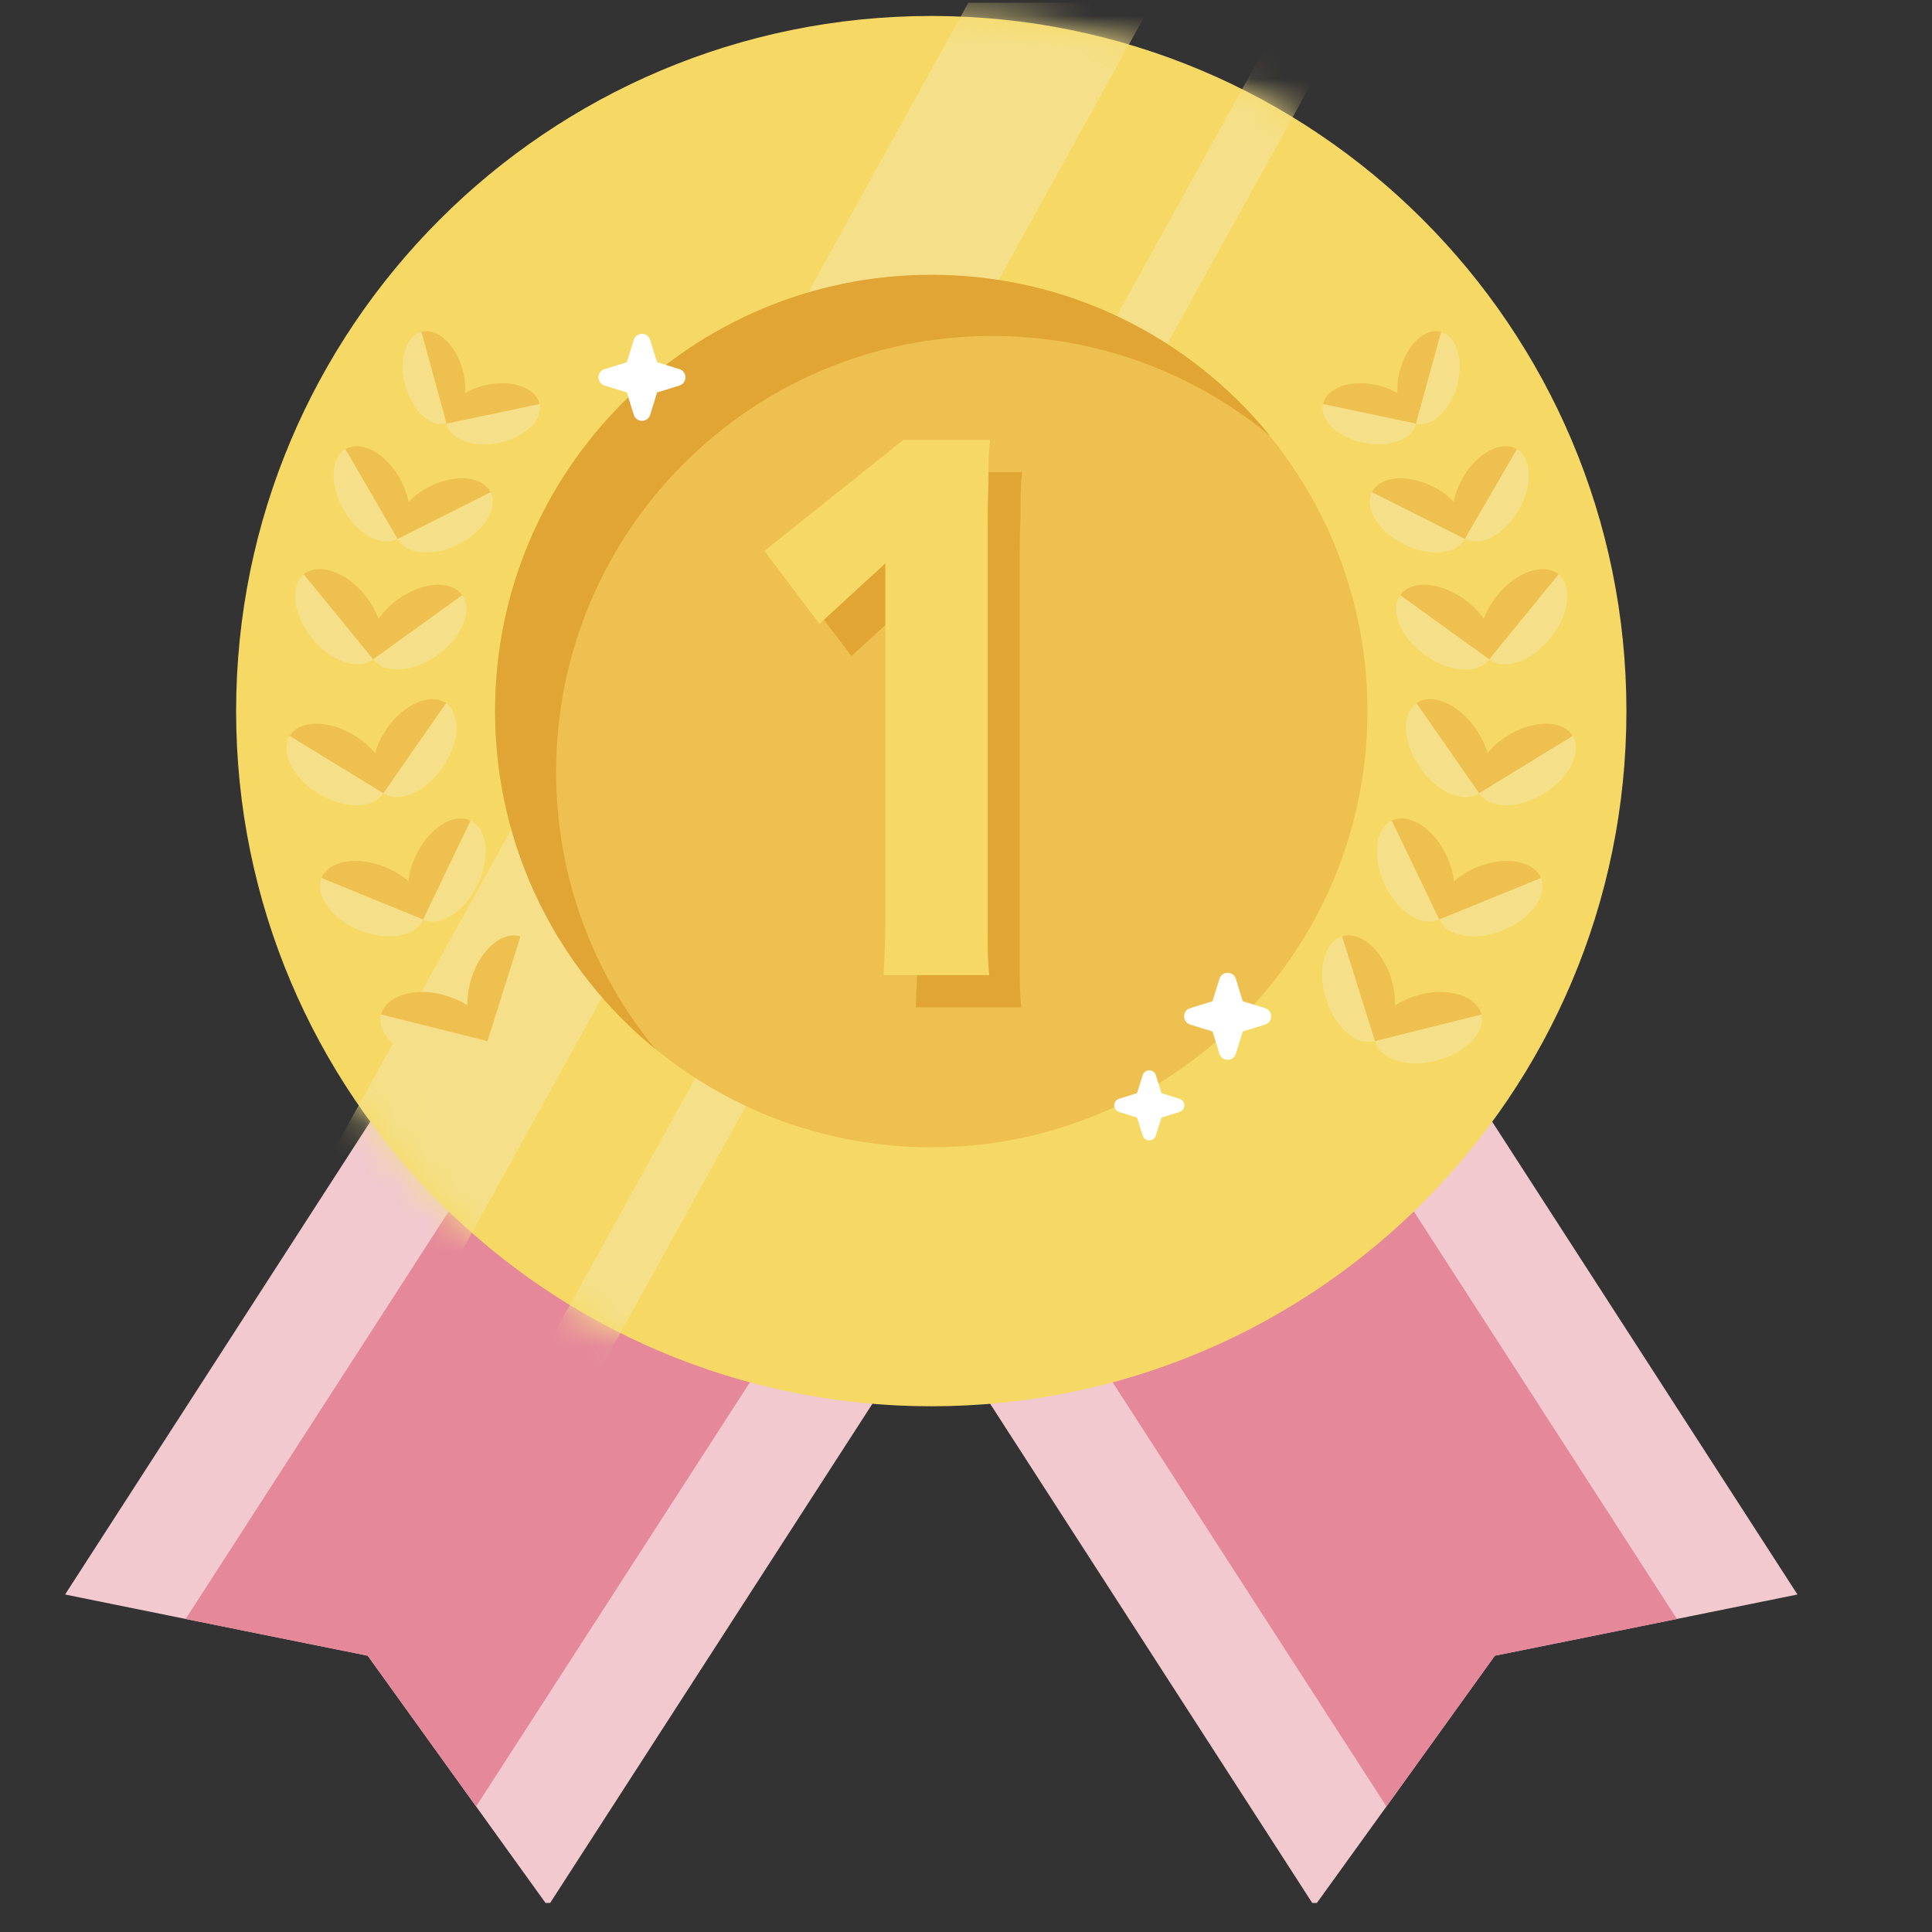 <svg width="61" height="61" viewBox="0 0 61 61" fill="none" xmlns="http://www.w3.org/2000/svg">
<rect x="0" y="0" width="61" height="61" fill="#333333" stroke="none"/>
<g clip-path="url(#clip0_1576_19024)">
<path d="M29.404 41.442L17.301 60.19L15.032 57.036L11.61 52.276L5.861 51.116L2.055 50.344L14.152 31.602L29.404 41.442Z" fill="#F1C9CF"/>
<path d="M26.364 39.483L15.032 57.037L11.609 52.277L5.861 51.117L17.192 33.562L26.364 39.483Z" fill="#E5899A"/>
<path d="M29.404 41.442L41.501 60.19L43.775 57.036L47.198 52.276L52.947 51.116L56.752 50.344L44.65 31.602L29.404 41.442Z" fill="#F1C9CF"/>
<path d="M32.444 39.483L43.775 57.037L47.198 52.277L52.947 51.117L41.615 33.562L32.444 39.483Z" fill="#E5899A"/>
<path d="M29.404 44.401C41.526 44.401 51.352 34.574 51.352 22.453C51.352 10.331 41.526 0.504 29.404 0.504C17.282 0.504 7.455 10.331 7.455 22.453C7.455 34.574 17.282 44.401 29.404 44.401Z" fill="#F5D964"/>
<mask id="mask0_1576_19024" style="mask-type:luminance" maskUnits="userSpaceOnUse" x="7" y="0" width="45" height="45">
<path d="M29.404 44.401C41.526 44.401 51.352 34.574 51.352 22.453C51.352 10.331 41.526 0.504 29.404 0.504C17.282 0.504 7.455 10.331 7.455 22.453C7.455 34.574 17.282 44.401 29.404 44.401Z" fill="white"/>
</mask>
<g mask="url(#mask0_1576_19024)">
<path d="M44.184 -2.395L42.588 -3.277L14.619 47.305L16.215 48.187L44.184 -2.395Z" fill="#F5E089"/>
<path d="M37.744 -2.394L33.303 -4.85L5.334 45.733L9.775 48.188L37.744 -2.394Z" fill="#F5E089"/>
</g>
<path d="M29.404 36.224C37.01 36.224 43.175 30.059 43.175 22.453C43.175 14.847 37.01 8.682 29.404 8.682C21.798 8.682 15.632 14.847 15.632 22.453C15.632 30.059 21.798 36.224 29.404 36.224Z" fill="#EEC050"/>
<path d="M40.072 13.739C37.695 11.779 34.65 10.607 31.324 10.607C23.718 10.607 17.558 16.767 17.558 24.373C17.558 27.699 18.735 30.744 20.689 33.121C17.604 30.596 15.632 26.75 15.632 22.453C15.632 14.847 21.804 8.676 29.41 8.676C33.707 8.676 37.552 10.647 40.078 13.733L40.072 13.739Z" fill="#E0A535"/>
<path d="M12.798 12.174C13.015 12.974 13.598 13.511 14.095 13.374L13.301 10.482C12.804 10.62 12.575 11.38 12.798 12.174Z" fill="#F5E089"/>
<path d="M14.604 11.677C14.387 10.877 13.804 10.339 13.307 10.476L14.101 13.368C14.598 13.231 14.827 12.471 14.604 11.677Z" fill="#EEC050"/>
<path d="M15.758 13.979C14.946 14.15 14.203 13.876 14.101 13.373L17.038 12.756C17.146 13.259 16.575 13.807 15.763 13.979H15.758Z" fill="#F5E089"/>
<path d="M15.375 12.151C16.187 11.979 16.93 12.254 17.032 12.756L14.095 13.374C13.987 12.871 14.558 12.322 15.37 12.151H15.375Z" fill="#EEC050"/>
<path d="M10.849 16.105C11.306 16.888 12.066 17.294 12.558 17.008L10.912 14.174C10.427 14.46 10.398 15.322 10.855 16.105H10.849Z" fill="#F5E089"/>
<path d="M12.615 15.082C12.158 14.299 11.398 13.894 10.906 14.179L12.552 17.014C13.038 16.728 13.066 15.865 12.609 15.082H12.615Z" fill="#EEC050"/>
<path d="M14.484 17.185C13.672 17.59 12.815 17.516 12.558 17.008L15.489 15.533C15.741 16.036 15.295 16.773 14.484 17.185Z" fill="#F5E089"/>
<path d="M13.564 15.362C14.375 14.957 15.232 15.031 15.489 15.54L12.558 17.014C12.306 16.511 12.752 15.774 13.564 15.362Z" fill="#EEC050"/>
<path d="M9.855 20.156C10.461 20.898 11.324 21.19 11.787 20.813L9.598 18.133C9.135 18.51 9.255 19.413 9.855 20.156Z" fill="#F5E089"/>
<path d="M11.524 18.791C10.918 18.048 10.055 17.756 9.592 18.134L11.781 20.814C12.244 20.436 12.124 19.534 11.524 18.791Z" fill="#EEC050"/>
<path d="M13.821 20.677C13.044 21.237 12.135 21.3 11.787 20.814L14.592 18.791C14.941 19.271 14.592 20.117 13.821 20.677Z" fill="#F5E089"/>
<path d="M12.558 18.927C13.335 18.367 14.243 18.304 14.592 18.79L11.786 20.813C11.438 20.333 11.786 19.487 12.558 18.927Z" fill="#EEC050"/>
<path d="M10.06 25.059C10.878 25.556 11.786 25.551 12.101 25.042L9.146 23.236C8.838 23.745 9.243 24.562 10.06 25.059Z" fill="#F5E089"/>
<path d="M11.187 23.218C10.369 22.721 9.461 22.727 9.146 23.235L12.101 25.041C12.409 24.532 12.004 23.715 11.187 23.218Z" fill="#EEC050"/>
<path d="M13.975 24.235C13.426 25.018 12.592 25.378 12.101 25.041L14.078 22.201C14.563 22.544 14.518 23.453 13.969 24.235H13.975Z" fill="#F5E089"/>
<path d="M12.209 23.006C12.758 22.224 13.592 21.863 14.083 22.201L12.106 25.041C11.62 24.698 11.666 23.789 12.215 23.006H12.209Z" fill="#EEC050"/>
<path d="M11.352 29.372C12.238 29.732 13.135 29.578 13.363 29.029L10.158 27.721C9.935 28.269 10.466 29.012 11.352 29.372Z" fill="#F5E089"/>
<path d="M12.164 27.378C11.278 27.018 10.381 27.172 10.152 27.721L13.358 29.029C13.581 28.481 13.05 27.738 12.164 27.378Z" fill="#EEC050"/>
<path d="M15.078 27.939C14.666 28.802 13.895 29.287 13.358 29.03L14.855 25.91C15.392 26.167 15.489 27.076 15.078 27.939Z" fill="#F5E089"/>
<path d="M13.135 27.002C13.547 26.139 14.318 25.653 14.855 25.911L13.358 29.031C12.821 28.773 12.724 27.865 13.135 27.002Z" fill="#EEC050"/>
<path d="M13.449 33.492C14.375 33.726 15.244 33.441 15.392 32.863L12.032 32.023C11.889 32.601 12.524 33.258 13.449 33.486V33.492Z" fill="#F5E089"/>
<path d="M13.975 31.402C13.049 31.168 12.181 31.454 12.032 32.031L15.392 32.871C15.535 32.294 14.901 31.637 13.975 31.408V31.402Z" fill="#EEC050"/>
<path d="M16.941 31.54C16.655 32.454 15.963 33.048 15.392 32.865L16.432 29.562C16.998 29.74 17.226 30.625 16.941 31.534V31.54Z" fill="#F5E089"/>
<path d="M14.883 30.894C15.169 29.98 15.861 29.385 16.432 29.568L15.392 32.871C14.826 32.694 14.598 31.808 14.883 30.9V30.894Z" fill="#EEC050"/>
<path d="M46.004 12.174C45.786 12.974 45.204 13.511 44.706 13.374L45.501 10.482C45.998 10.62 46.227 11.38 46.004 12.174Z" fill="#F5E089"/>
<path d="M44.204 11.677C44.421 10.877 45.004 10.339 45.501 10.476L44.706 13.368C44.209 13.231 43.981 12.471 44.204 11.677Z" fill="#EEC050"/>
<path d="M43.049 13.979C43.861 14.15 44.603 13.876 44.706 13.373L41.769 12.756C41.66 13.259 42.232 13.807 43.043 13.979H43.049Z" fill="#F5E089"/>
<path d="M43.432 12.151C42.621 11.979 41.878 12.254 41.775 12.756L44.712 13.374C44.821 12.871 44.249 12.322 43.438 12.151H43.432Z" fill="#EEC050"/>
<path d="M47.952 16.105C47.495 16.888 46.735 17.294 46.244 17.008L47.889 14.174C48.375 14.46 48.404 15.322 47.947 16.105H47.952Z" fill="#F5E089"/>
<path d="M46.186 15.082C46.643 14.299 47.403 13.894 47.895 14.179L46.249 17.014C45.763 16.728 45.735 15.865 46.192 15.082H46.186Z" fill="#EEC050"/>
<path d="M44.324 17.185C45.135 17.59 45.992 17.516 46.25 17.008L43.318 15.533C43.067 16.036 43.512 16.773 44.324 17.185Z" fill="#F5E089"/>
<path d="M45.244 15.362C44.432 14.957 43.575 15.031 43.318 15.54L46.249 17.014C46.501 16.511 46.055 15.774 45.244 15.362Z" fill="#EEC050"/>
<path d="M48.947 20.156C48.341 20.898 47.478 21.19 47.015 20.813L49.204 18.133C49.667 18.51 49.547 19.413 48.947 20.156Z" fill="#F5E089"/>
<path d="M47.278 18.791C47.884 18.048 48.746 17.756 49.209 18.134L47.021 20.814C46.558 20.436 46.678 19.534 47.278 18.791Z" fill="#EEC050"/>
<path d="M44.986 20.677C45.764 21.237 46.672 21.3 47.021 20.814L44.215 18.791C43.866 19.271 44.215 20.117 44.986 20.677Z" fill="#F5E089"/>
<path d="M46.244 18.927C45.467 18.367 44.558 18.304 44.209 18.79L47.015 20.813C47.364 20.333 47.015 19.487 46.244 18.927Z" fill="#EEC050"/>
<path d="M48.741 25.059C47.923 25.556 47.015 25.551 46.701 25.042L49.655 23.236C49.964 23.745 49.558 24.562 48.741 25.059Z" fill="#F5E089"/>
<path d="M47.615 23.218C48.432 22.721 49.341 22.727 49.655 23.235L46.701 25.041C46.392 24.532 46.798 23.715 47.615 23.218Z" fill="#EEC050"/>
<path d="M44.832 24.235C45.381 25.018 46.215 25.378 46.706 25.041L44.729 22.201C44.244 22.544 44.289 23.453 44.838 24.235H44.832Z" fill="#F5E089"/>
<path d="M46.598 23.006C46.049 22.224 45.215 21.863 44.724 22.201L46.701 25.041C47.187 24.698 47.141 23.789 46.592 23.006H46.598Z" fill="#EEC050"/>
<path d="M47.455 29.372C46.57 29.732 45.672 29.578 45.444 29.029L48.65 27.721C48.872 28.269 48.341 29.012 47.455 29.372Z" fill="#F5E089"/>
<path d="M46.638 27.378C47.524 27.018 48.421 27.172 48.65 27.721L45.444 29.029C45.221 28.481 45.752 27.738 46.638 27.378Z" fill="#EEC050"/>
<path d="M43.724 27.939C44.135 28.802 44.907 29.287 45.444 29.03L43.947 25.91C43.409 26.167 43.312 27.076 43.724 27.939Z" fill="#F5E089"/>
<path d="M45.666 27.002C45.255 26.139 44.483 25.653 43.946 25.911L45.443 29.031C45.981 28.773 46.078 27.865 45.666 27.002Z" fill="#EEC050"/>
<path d="M45.352 33.492C44.426 33.726 43.558 33.441 43.409 32.863L46.769 32.023C46.912 32.601 46.278 33.258 45.352 33.486V33.492Z" fill="#F5E089"/>
<path d="M44.832 31.402C45.758 31.168 46.627 31.454 46.775 32.031L43.415 32.871C43.272 32.294 43.907 31.637 44.832 31.408V31.402Z" fill="#EEC050"/>
<path d="M41.866 31.54C42.152 32.454 42.843 33.048 43.415 32.865L42.375 29.562C41.809 29.74 41.581 30.625 41.866 31.534V31.54Z" fill="#F5E089"/>
<path d="M43.924 30.894C43.638 29.98 42.946 29.385 42.375 29.568L43.415 32.871C43.981 32.694 44.209 31.808 43.924 30.9V30.894Z" fill="#EEC050"/>
<path d="M36.495 33.949L36.672 34.515L37.238 34.692C37.444 34.755 37.444 35.046 37.238 35.109L36.672 35.286L36.495 35.852C36.432 36.058 36.141 36.058 36.078 35.852L35.901 35.286L35.335 35.109C35.129 35.046 35.129 34.755 35.335 34.692L35.901 34.515L36.078 33.949C36.141 33.743 36.432 33.743 36.495 33.949Z" fill="white"/>
<path d="M39.021 30.91L39.238 31.613L39.941 31.83C40.198 31.91 40.198 32.27 39.941 32.35L39.238 32.567L39.021 33.27C38.941 33.527 38.581 33.527 38.501 33.27L38.283 32.567L37.581 32.35C37.323 32.27 37.323 31.91 37.581 31.83L38.283 31.613L38.501 30.91C38.581 30.652 38.941 30.652 39.021 30.91Z" fill="white"/>
<path d="M20.529 10.734L20.747 11.437L21.449 11.654C21.706 11.734 21.706 12.094 21.449 12.174L20.747 12.391L20.529 13.094C20.449 13.351 20.089 13.351 20.009 13.094L19.792 12.391L19.089 12.174C18.832 12.094 18.832 11.734 19.089 11.654L19.792 11.437L20.009 10.734C20.089 10.477 20.449 10.477 20.529 10.734Z" fill="white"/>
<path d="M28.912 31.813C28.935 31.179 28.964 30.687 28.964 30.27V18.807L26.884 20.716L25.146 18.413L29.529 14.91H32.272C32.221 15.304 32.221 15.767 32.221 16.282C32.198 16.819 32.198 17.287 32.198 17.653V30.459C32.198 30.996 32.198 31.413 32.249 31.807H28.918L28.912 31.813Z" fill="#E0A535"/>
<path d="M27.901 30.795C27.924 30.161 27.952 29.67 27.952 29.253V17.79L25.872 19.698L24.135 17.395L28.518 13.893H31.261C31.209 14.287 31.209 14.75 31.209 15.264C31.187 15.801 31.187 16.27 31.187 16.635V29.441C31.187 29.978 31.187 30.395 31.238 30.79H27.907L27.901 30.795Z" fill="#F5D964"/>
</g>
<defs>
<clipPath id="clip0_1576_19024">
<rect width="60" height="60" fill="white" transform="translate(0.333 0.082)"/>
</clipPath>
</defs>
</svg>
